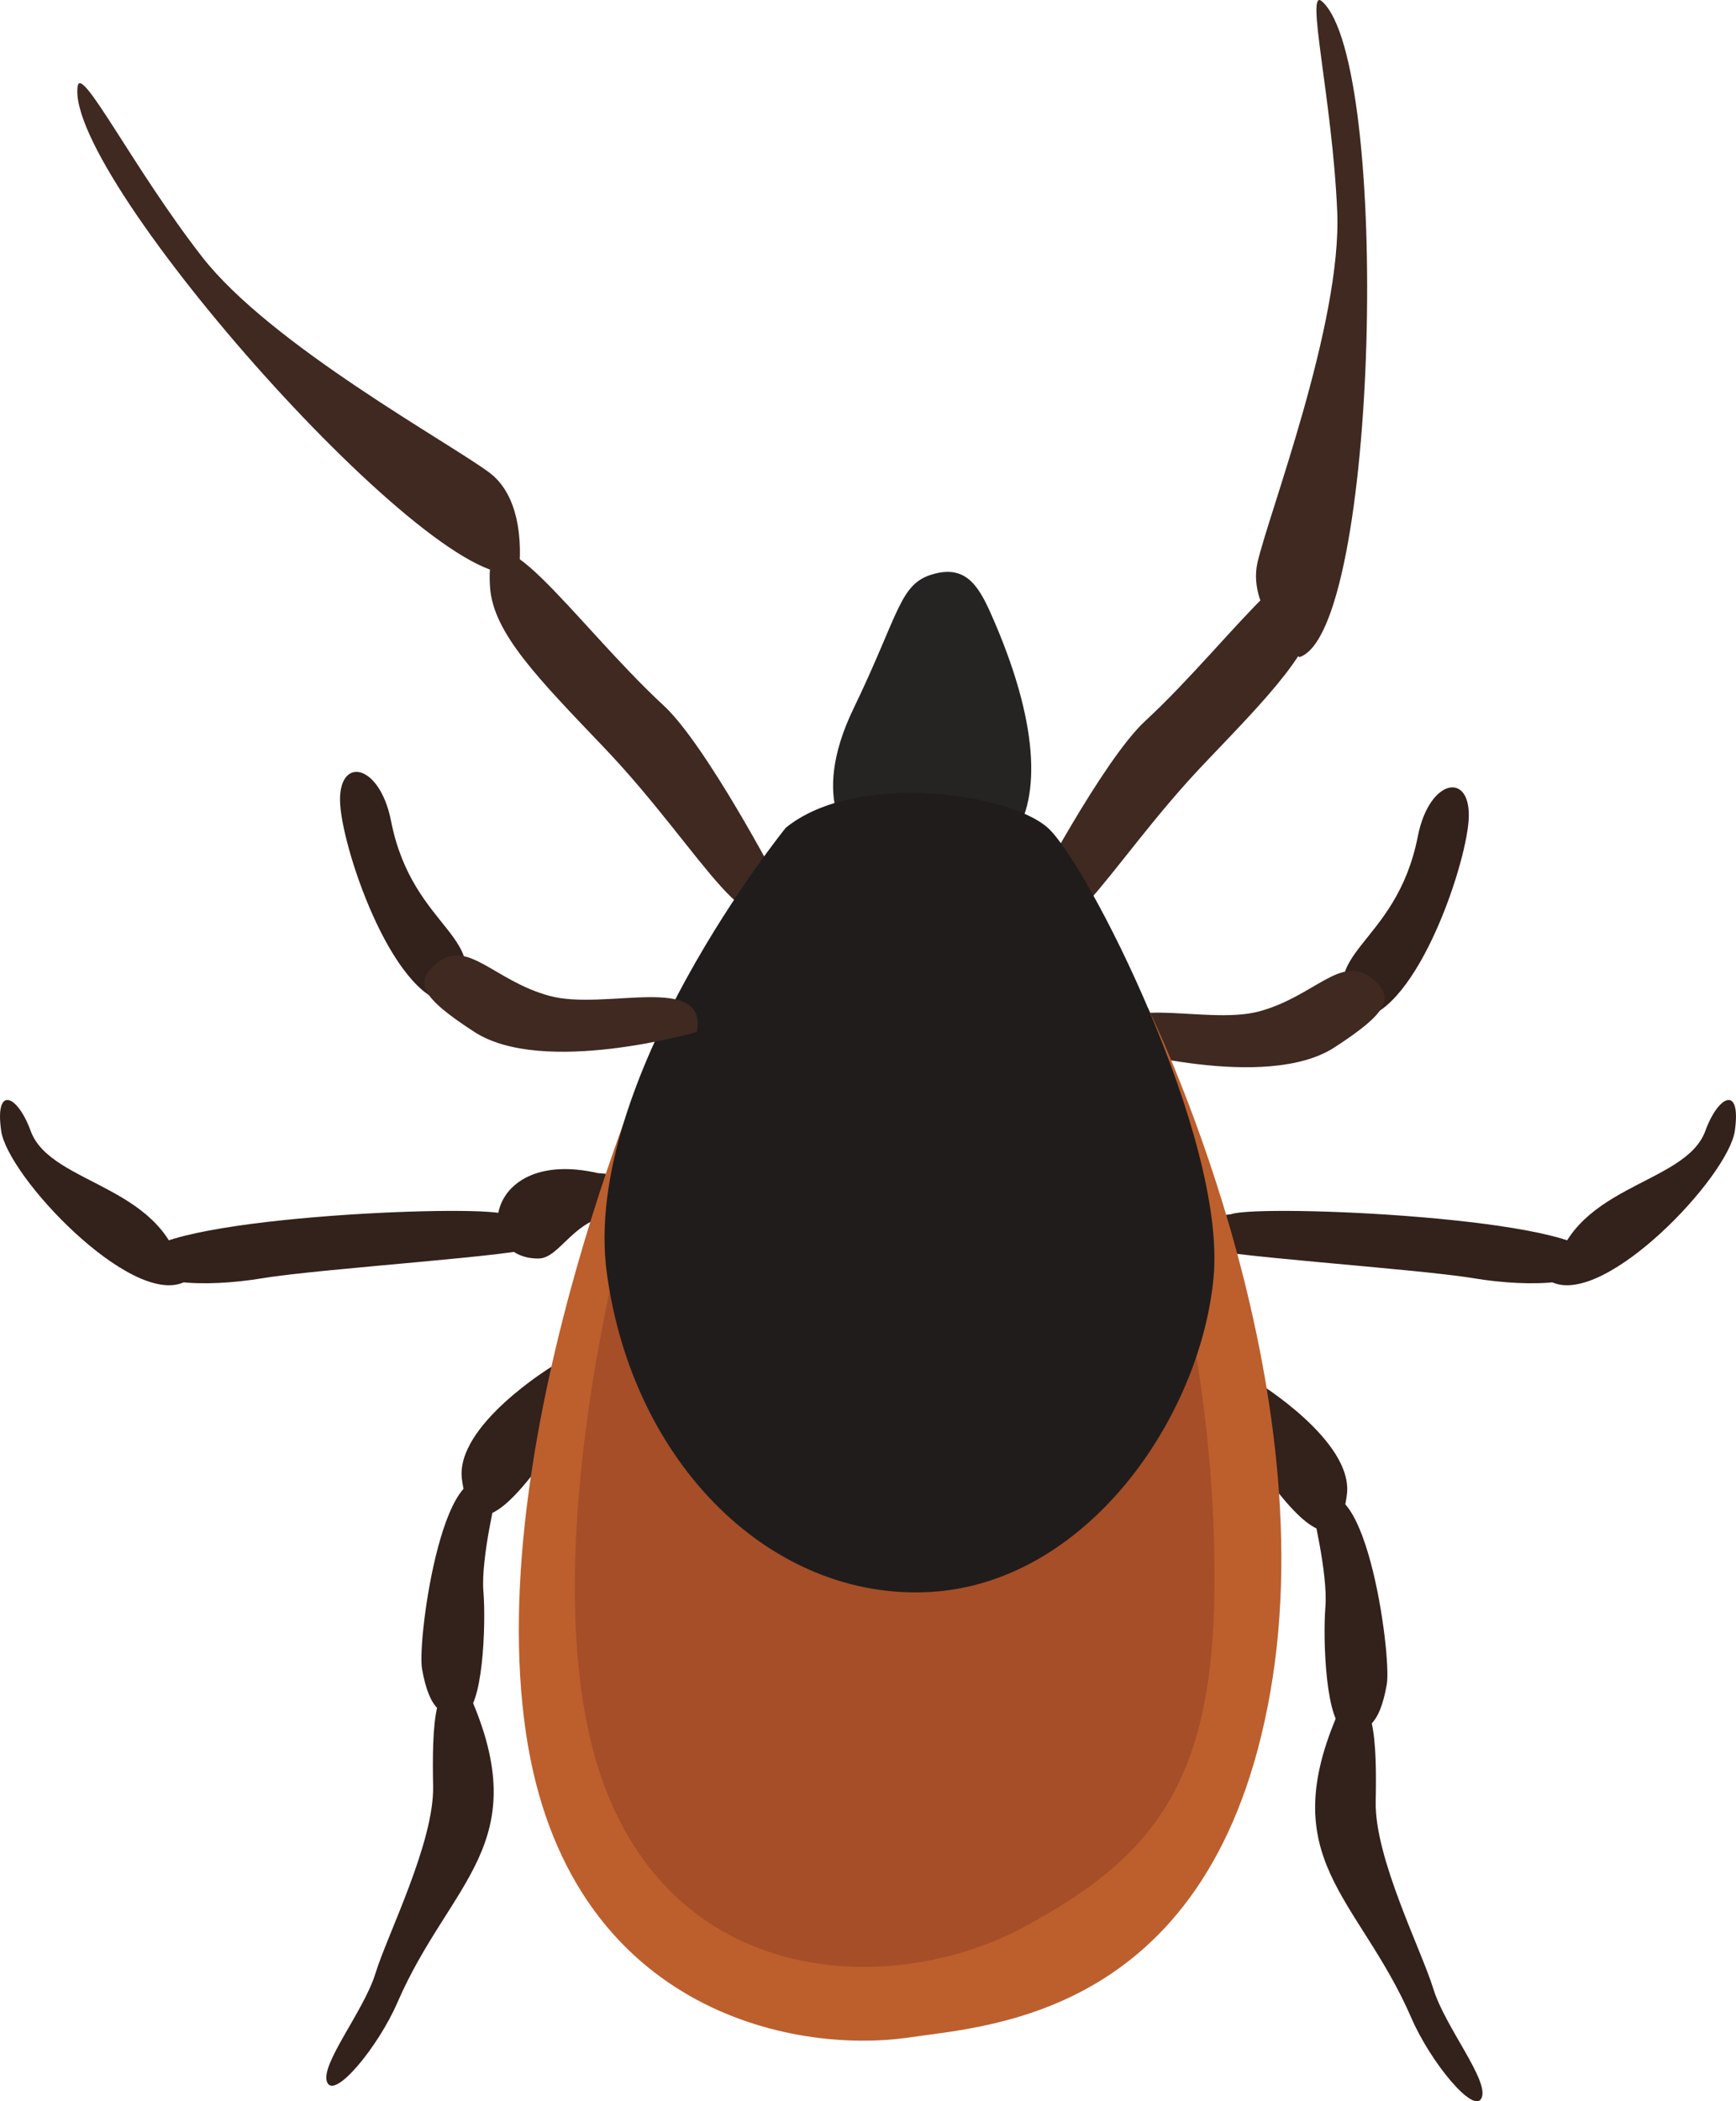 <?xml version="1.0" encoding="UTF-8"?><svg id="Layer_1" xmlns="http://www.w3.org/2000/svg" viewBox="0 0 551 666.56"><defs><style>.cls-1{fill:#33211b;}.cls-2{fill:#3f2921;}.cls-3{fill:#a54e28;}.cls-4{fill:#bc5f2d;}.cls-5{fill:#262323;}.cls-6{fill:#201c1c;}</style></defs><path class="cls-2" d="m327.13,284.81s22.86-43.64,36.37-56.11c27.99-25.83,57.39-69.91,55.07-37.4-1.04,14.55-15.5,29.09-36.32,50.91-31.48,32.99-48.97,70.24-55.11,42.6Z"/><path class="cls-2" d="m412.37,208.47s-16.66-14.78-13.27-29.91c3.39-15.13,26.82-75.86,25.33-111.37-1.5-35.51-10.32-71.62-4.82-66.74,21.98,19.5,17.95,200.26-7.24,208.03Z"/><path class="cls-1" d="m429.78,323.27c-13.33-21.27,13.33-22.83,20.22-57.9,3.67-18.7,17.18-20.78,16.14-5.2-1.04,15.59-17.66,63.85-36.37,63.1Z"/><path class="cls-1" d="m390.73,385.18c9.03-3.31,113.61,1.14,115.23,14.07,1.04,8.3-19.63,9.34-38.39,6.22-18.76-3.12-85.83-7.38-86.06-9.92-.23-2.54-.94-9.3,9.22-10.37Z"/><path class="cls-1" d="m492.73,406.8c4.15-31.32,42.05-30.21,48.55-48.08,4.16-11.43,11.43-14.55,9.35,0-2.08,14.55-41,55.64-57.9,48.08Z"/><path class="cls-1" d="m398.77,438.3s30.97,18.8,28.72,35.89c-2.25,17.09-10.62,14.28-24.31-3.98-13.7-18.27-15.09-30.54-4.41-31.91Z"/><path class="cls-1" d="m416.27,477.84s5.27,21.3,4.41,31.91c-.87,10.61.17,37.74,6.42,38.97,6.24,1.24,10.71-1.02,13.06-14.39,1.66-9.43-7.39-75.17-23.88-56.49Z"/><path class="cls-1" d="m425.18,542.34c-21.24,47.73,6.05,59.21,22.82,97.89,6.01,13.85,19.89,30.82,22.27,25.25,2.38-5.57-11.64-22.52-15.34-34.59-3.69-12.08-18.65-41.48-18.29-59.36.36-17.88-.07-39.5-11.46-29.19Z"/><path class="cls-2" d="m352.93,332.27s48.79,14.14,70.61,0c17.02-11.03,19.37-15.87,11.86-21.9-9.78-7.83-18.09,5.69-35.75,10.47-17.66,4.78-50.15-7.51-46.72,11.42Z"/><path class="cls-2" d="m246.99,279.9s-22.86-43.64-36.37-56.11c-27.99-25.83-57.39-69.91-55.07-37.4,1.04,14.55,15.5,29.09,36.32,50.91,31.48,32.99,48.97,70.24,55.11,42.6Z"/><path class="cls-2" d="m164.67,181.42s3.15-22.05-9.22-31.4c-12.37-9.35-69.51-40.52-91.33-68.57C42.3,53.39,25.68,20.14,24.64,27.41c-4.16,29.09,115.8,164.37,140.04,154Z"/><path class="cls-1" d="m144.34,318.36c13.33-21.27-13.33-22.83-20.22-57.9-3.67-18.7-17.18-20.78-16.14-5.19,1.04,15.59,17.66,63.85,36.37,63.1Z"/><path class="cls-1" d="m189.77,372.14c-36.5-8.36-39.89,27.13-18.92,27.1,7.18,0,11.25-13.59,25.84-14.07,14.59-.48,8.35-12.31-6.92-13.03Z"/><path class="cls-1" d="m160.27,385.18c-9.03-3.31-113.61,1.14-115.23,14.07-1.04,8.3,19.63,9.34,38.39,6.22,18.76-3.12,85.83-7.38,86.06-9.92.23-2.54.94-9.3-9.22-10.37Z"/><path class="cls-1" d="m58.27,406.8c-4.15-31.31-42.05-30.21-48.55-48.08-4.16-11.43-11.43-14.55-9.35,0,2.08,14.55,41,55.64,57.9,48.08Z"/><path class="cls-1" d="m175.34,433.38s-30.97,18.8-28.72,35.89c2.25,17.09,10.62,14.28,24.31-3.98,13.7-18.27,15.09-30.54,4.41-31.91Z"/><path class="cls-1" d="m157.84,472.92s-5.27,21.3-4.41,31.91c.87,10.61-.17,37.74-6.42,38.97-6.24,1.24-10.71-1.02-13.06-14.39-1.66-9.43,7.39-75.17,23.88-56.49Z"/><path class="cls-1" d="m148.93,537.42c21.24,47.72-6.05,59.21-22.82,97.89-6.01,13.85-19.89,30.82-22.27,25.25-2.38-5.57,11.64-22.52,15.34-34.59,3.69-12.08,18.65-41.48,18.29-59.36-.36-17.88.07-39.5,11.46-29.19Z"/><path class="cls-5" d="m270.88,267.43s-14.55-12.47,0-42.6c14.55-30.13,14.55-39.48,24.94-42.6,10.39-3.12,14.55,3.12,18.7,12.47,30.35,68.29,3.04,96.07-43.64,72.73Z"/><path class="cls-4" d="m210.18,325.38s-57.59,128.44-43.2,224.66c13.05,87.28,84.16,101.82,121.68,96.28,25.58-3.78,96.51-6.93,114.52-109.44,18.01-102.52-38.89-217.26-38.89-217.26l-154.12,5.76Z"/><path class="cls-3" d="m198.15,390.03s-30.67,111.72-6.27,176.63c24.4,64.91,92.51,66.5,133.03,44.68,40.52-21.82,59.77-45.12,60.54-106.2.76-61.08-12.74-109.92-14.82-115.11-2.08-5.2-172.48,0-172.48,0Z"/><path class="cls-6" d="m249.41,262.58s-65.11,80.35-56.8,141.31c8.31,60.96,52.64,103.9,102.52,101.13,49.87-2.77,85.89-55.41,90.05-99.75,4.16-44.33-40.18-131.61-52.64-142.69-12.47-11.08-60.96-18.01-83.12,0Z"/><path class="cls-2" d="m221.18,327.36s-48.79,14.14-70.61,0c-17.02-11.03-19.37-15.87-11.86-21.9,9.78-7.83,18.09,5.69,35.75,10.47,17.66,4.78,50.15-7.51,46.72,11.42Z"/></svg>